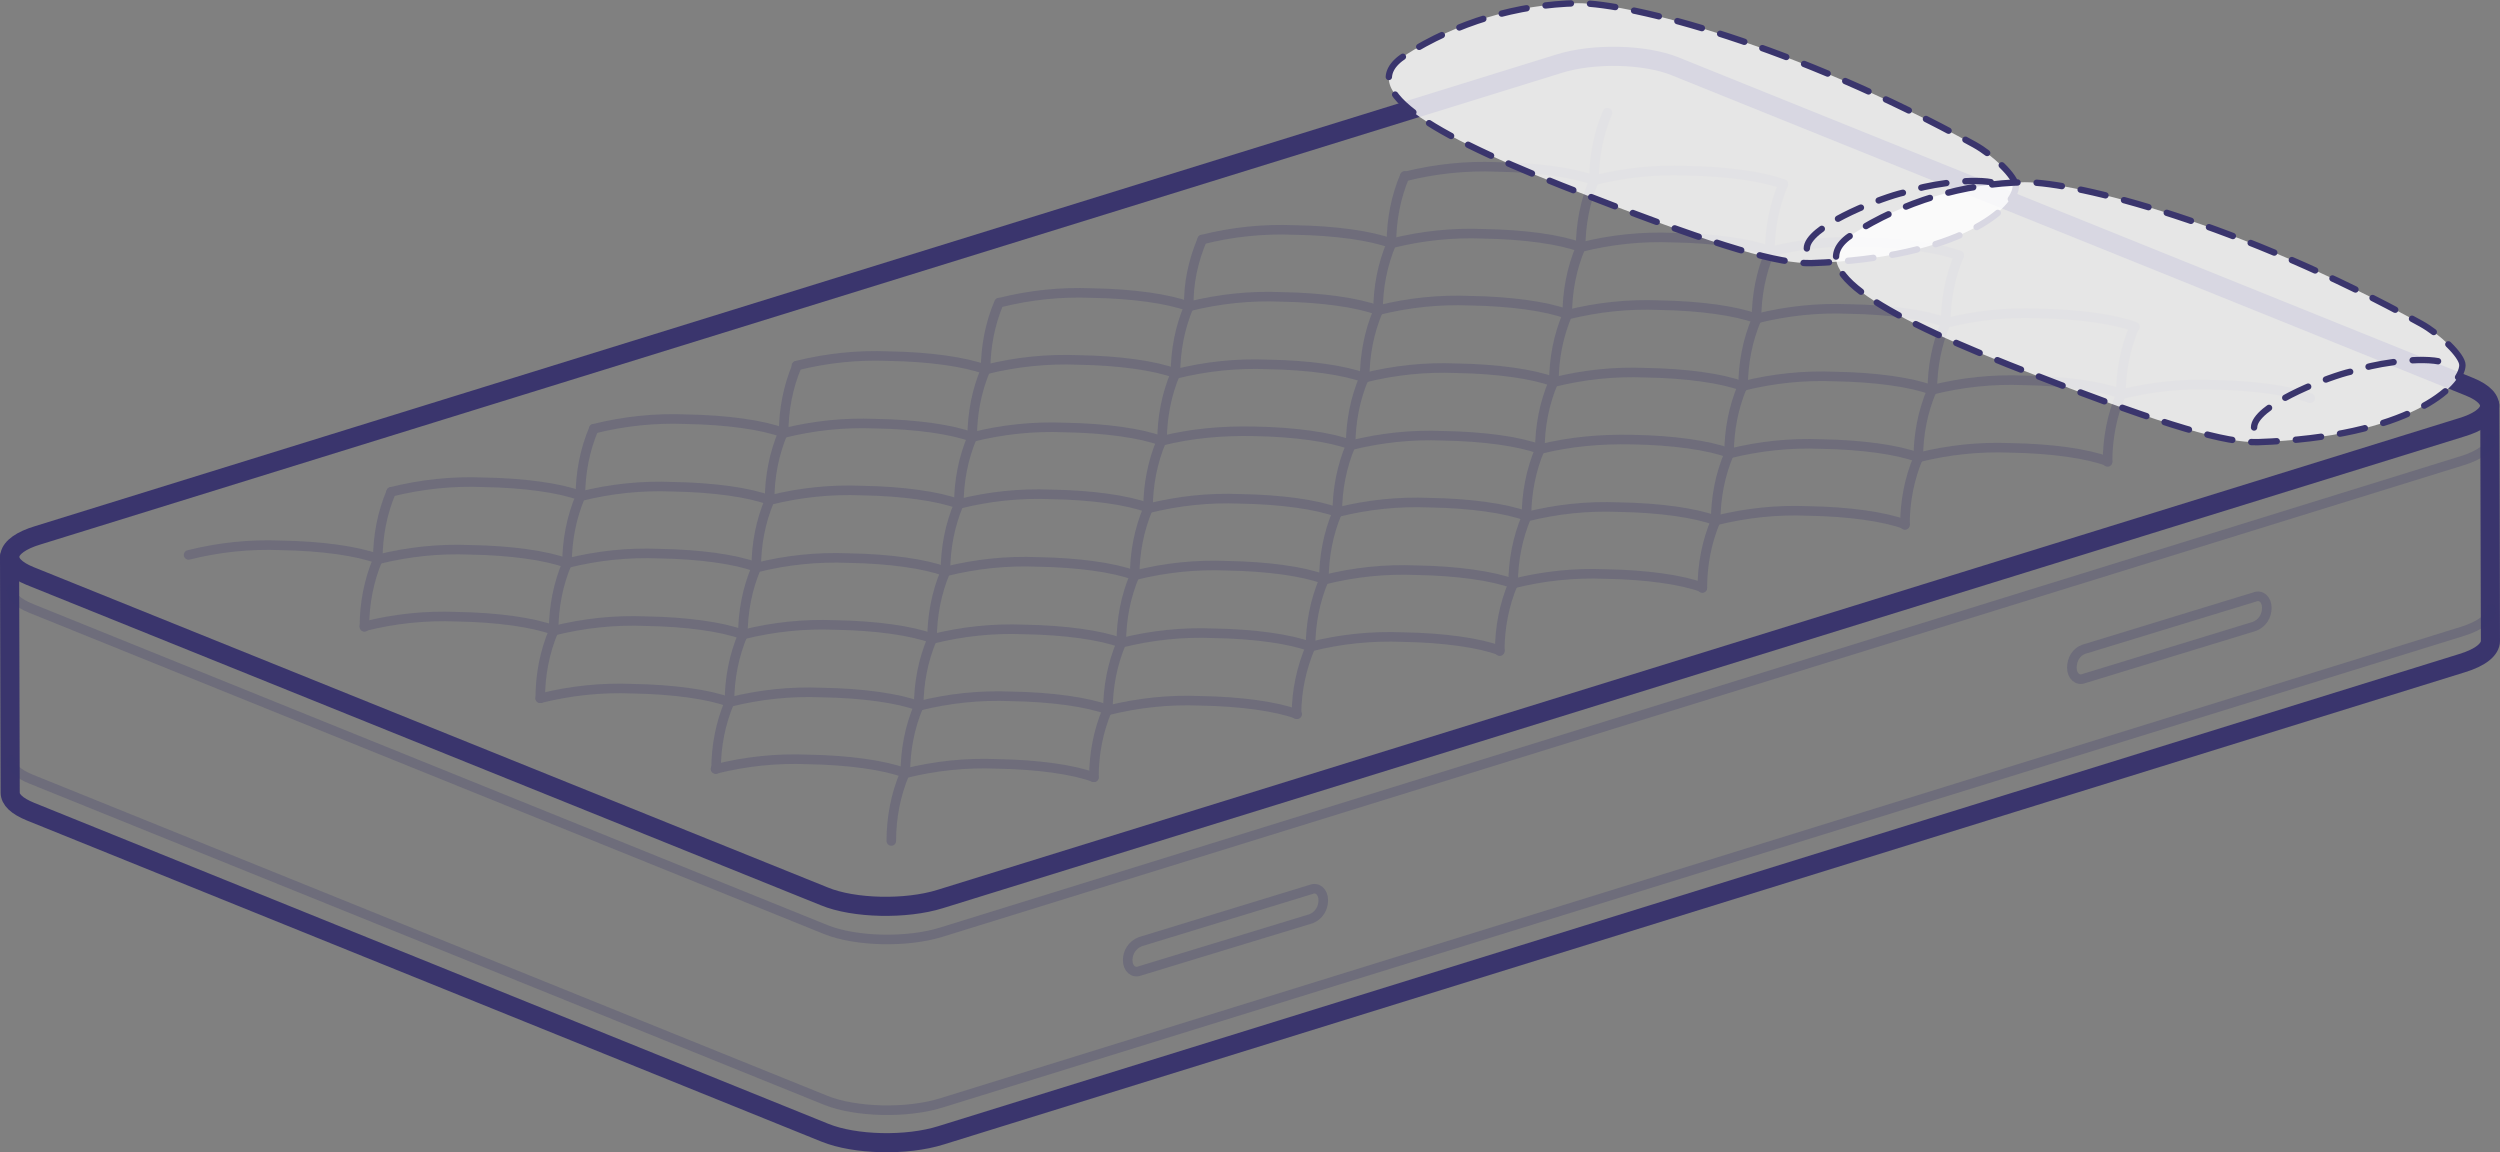 <svg xmlns="http://www.w3.org/2000/svg" id="Layer_2" data-name="Layer 2" viewBox="0 0 392.4 180.86"><rect x="0" y="0" width="392.4" height="180.86" fill="#808080" stroke="none"/><defs><style>      .cls-1 {        fill: #fff;        opacity: .8;        stroke-width: 0px;      }      .cls-1, .cls-2 {        isolation: isolate;      }      .cls-3 {        stroke-width: 3px;      }      .cls-3, .cls-4, .cls-2, .cls-5 {        fill: none;        stroke: #3a356d;        stroke-linecap: round;        stroke-linejoin: round;      }      .cls-6, .cls-2 {        opacity: .25;      }      .cls-4, .cls-2 {        stroke-width: 1.5px;      }      .cls-5 {        stroke-dasharray: 0 0 4 3;      }    </style></defs><g id="Layer_1-2" data-name="Layer 1"><path class="cls-3" d="M387.6,60.7c4.7,1.9,4.1,4.8-1.3,6.4l-238.7,74c-5.4,1.7-13.6,1.5-18.2-.4L4.7,90.4c-4.7-1.9-4.1-4.8,1.3-6.4L244.7,10c5.4-1.7,13.5-1.5,18.2.4l124.7,50.3Z"></path><path class="cls-3" d="M1.5,87.4l.1,37c0,1.1,1,2.1,3.2,3l124.7,50.4c4.7,1.9,12.8,2.1,18.2.4l238.7-74.1c3-.9,4.5-2.2,4.5-3.5l-.1-37"></path><path class="cls-2" d="M1.7,119.3c0,1.1,1,2.1,3.2,3l124.7,50.4c4.7,1.9,12.8,2.1,18.2.4l238.7-74c2.9-.9,4.5-2.2,4.5-3.5"></path><path class="cls-2" d="M1.7,92.5c0,1.1,1,2.1,3.2,3l124.7,50.4c4.7,1.9,12.8,2.1,18.2.4l238.7-74c2.9-.9,4.5-2.2,4.5-3.5"></path><g class="cls-6"><path class="cls-4" d="M112.3,120.7c4.8-1.2,9.6-1.7,14.5-1.5,6.4.1,12,.9,15.2,2.1"></path><path class="cls-4" d="M142,121.4c4.8-1.2,9.6-1.7,14.5-1.5,6.4.1,12,.9,15.2,2.1"></path><path class="cls-4" d="M114.5,110.2c-1.4,3.3-2.1,6.9-2.1,10.5"></path><path class="cls-4" d="M173.8,111.4c-1.4,3.3-2.1,6.9-2.1,10.6"></path><path class="cls-4" d="M142,121.4c-1.4,3.3-2.1,6.9-2.1,10.6"></path><path class="cls-4" d="M144.2,110.8c-1.4,3.3-2.1,6.9-2.1,10.6"></path><path class="cls-4" d="M146.3,100.3c-1.4,3.3-2.1,6.9-2.1,10.6"></path><path class="cls-4" d="M148.4,89.7c-1.4,3.3-2.1,6.9-2.1,10.6"></path><path class="cls-4" d="M150.5,79.1c-1.4,3.3-2.1,6.9-2.1,10.6"></path><path class="cls-4" d="M152.6,68.6c-1.4,3.3-2.1,6.9-2.1,10.6"></path><path class="cls-4" d="M154.7,58c-1.4,3.3-2.1,6.9-2.1,10.6"></path><path class="cls-4" d="M156.8,47.5c-1.4,3.3-2.1,6.9-2.1,10.6"></path><path class="cls-4" d="M84.8,109.6c4.8-1.2,9.6-1.7,14.5-1.5,6.4.1,12,.9,15.2,2.1"></path><path class="cls-4" d="M114.5,110.2c4.8-1.2,9.6-1.7,14.5-1.5,6.4.1,12,.9,15.2,2.1"></path><path class="cls-4" d="M173.9,111.5c4.8-1.2,9.6-1.7,14.5-1.5,6.4.1,12,.9,15.2,2.1"></path><path class="cls-4" d="M144.2,110.8c4.8-1.2,9.6-1.7,14.5-1.5,6.4.1,12,.9,15.2,2.1"></path><path class="cls-4" d="M86.9,99c-1.4,3.3-2.1,6.9-2.1,10.6"></path><path class="cls-4" d="M116.6,99.6c-1.4,3.3-2.1,6.9-2.1,10.6"></path><path class="cls-4" d="M176,100.9c-1.4,3.3-2.1,6.9-2.1,10.6"></path><path class="cls-4" d="M205.7,101.5c-1.4,3.3-2.2,6.9-2.2,10.6"></path><path class="cls-4" d="M57.2,98.3c4.8-1.2,9.6-1.7,14.5-1.5,6.4.1,12,.9,15.2,2.1"></path><path class="cls-4" d="M86.9,99c4.8-1.2,9.6-1.7,14.5-1.5,6.4.1,12,.9,15.2,2.1"></path><path class="cls-4" d="M116.6,99.6c4.8-1.2,9.6-1.7,14.5-1.5,6.4.1,12,.9,15.2,2.1"></path><path class="cls-4" d="M176,100.9c4.8-1.2,9.6-1.7,14.5-1.5,6.4.1,12,.9,15.2,2.1"></path><path class="cls-4" d="M146.3,100.3c4.8-1.2,9.6-1.7,14.5-1.5,6.4.1,12,.9,15.2,2.1"></path><path class="cls-4" d="M205.7,101.5c4.7-1.2,9.6-1.7,14.5-1.5,6.4.1,12,.9,15.2,2.1"></path><path class="cls-4" d="M59.3,87.8c-1.4,3.3-2.1,6.9-2.1,10.6"></path><path class="cls-4" d="M89,88.4c-1.4,3.3-2.1,6.9-2.1,10.6"></path><path class="cls-4" d="M118.7,89.1c-1.4,3.3-2.1,6.9-2.1,10.6"></path><path class="cls-4" d="M178.1,90.3c-1.4,3.3-2.1,6.9-2.1,10.6"></path><path class="cls-4" d="M207.8,91c-1.4,3.3-2.1,6.9-2.1,10.6"></path><path class="cls-4" d="M237.5,91.6c-1.4,3.3-2.1,6.9-2.1,10.6"></path><path class="cls-4" d="M29.6,87.1c4.8-1.2,9.6-1.7,14.5-1.5,6.4.1,12,.9,15.2,2.1"></path><path class="cls-4" d="M59.3,87.8c4.8-1.2,9.6-1.7,14.5-1.5,6.4.1,12,.9,15.2,2.1"></path><path class="cls-4" d="M89,88.4c4.8-1.2,9.6-1.7,14.5-1.5,6.4.1,12,.9,15.2,2.1"></path><path class="cls-4" d="M118.7,89.1c4.7-1.2,9.6-1.7,14.5-1.5,6.4.1,12,.9,15.2,2.1"></path><path class="cls-4" d="M178.1,90.3c4.8-1.2,9.6-1.7,14.5-1.5,6.4.1,12,.9,15.2,2.1"></path><path class="cls-4" d="M148.4,89.7c4.8-1.2,9.6-1.7,14.5-1.5,6.4.1,12,.9,15.2,2.1"></path><path class="cls-4" d="M207.8,91c4.8-1.2,9.6-1.7,14.5-1.5,6.4.1,12,.9,15.2,2.1"></path><path class="cls-4" d="M237.5,91.6c4.8-1.2,9.6-1.7,14.5-1.5,6.4.1,12,.9,15.2,2.1"></path><path class="cls-4" d="M61.4,77.2c-1.4,3.3-2.1,6.9-2.1,10.6"></path><path class="cls-4" d="M91.1,77.9c-1.4,3.3-2.1,6.9-2.1,10.6"></path><path class="cls-4" d="M120.8,78.5c-1.4,3.3-2.1,6.9-2.1,10.6"></path><path class="cls-4" d="M180.2,79.8c-1.4,3.3-2.1,6.9-2.1,10.6"></path><path class="cls-4" d="M209.9,80.4c-1.4,3.3-2.1,6.9-2.1,10.6"></path><path class="cls-4" d="M239.6,81.1c-1.4,3.3-2.1,6.9-2.1,10.6"></path><path class="cls-4" d="M269.3,81.7c-1.4,3.3-2.1,6.9-2.1,10.6"></path><path class="cls-4" d="M61.4,77.2c4.8-1.2,9.6-1.7,14.5-1.5,6.4.1,12,.9,15.2,2.1"></path><path class="cls-4" d="M91.1,77.9c4.8-1.2,9.6-1.7,14.5-1.5,6.4.1,12,.9,15.2,2.1"></path><path class="cls-4" d="M120.8,78.5c4.8-1.2,9.6-1.7,14.5-1.5,6.4.1,12,.9,15.2,2.1"></path><path class="cls-4" d="M180.2,79.8c4.8-1.2,9.6-1.7,14.5-1.5,6.4.1,12,.9,15.2,2.1"></path><path class="cls-4" d="M150.5,79.1c4.8-1.2,9.6-1.7,14.5-1.5,6.4.1,12,.9,15.2,2.1"></path><path class="cls-4" d="M209.9,80.4c4.8-1.2,9.6-1.7,14.5-1.5,6.4.1,12,.9,15.2,2.1"></path><path class="cls-4" d="M239.6,81.1c4.8-1.2,9.6-1.7,14.5-1.5,6.4.1,12,.9,15.2,2.1"></path><path class="cls-4" d="M269.3,81.7c4.8-1.2,9.6-1.7,14.5-1.5,6.4.1,12,.9,15.2,2.1"></path><path class="cls-4" d="M93.2,67.3c-1.4,3.3-2.1,6.9-2.1,10.6"></path><path class="cls-4" d="M122.9,67.9c-1.4,3.3-2.1,6.9-2.1,10.6"></path><path class="cls-4" d="M182.3,69.2c-1.4,3.3-2.1,6.9-2.1,10.6"></path><path class="cls-4" d="M212,69.9c-1.4,3.3-2.1,6.9-2.1,10.6"></path><path class="cls-4" d="M241.7,70.5c-1.4,3.3-2.1,6.9-2.1,10.6"></path><path class="cls-4" d="M271.4,71.2c-1.4,3.3-2.1,6.9-2.1,10.5"></path><path class="cls-4" d="M301.1,71.8c-1.4,3.3-2.1,6.9-2.1,10.6"></path><path class="cls-4" d="M93.2,67.3c4.8-1.2,9.6-1.7,14.5-1.5,6.4.1,12,.9,15.2,2.1"></path><path class="cls-4" d="M122.9,68c4.8-1.2,9.6-1.7,14.5-1.5,6.4.1,12,.9,15.2,2.1"></path><path class="cls-4" d="M182.3,69.2c4.8-1.2,9.6-1.6,14.5-1.5,6.4.1,12,.9,15.2,2.1"></path><path class="cls-4" d="M152.6,68.6c4.8-1.2,9.6-1.7,14.5-1.5,6.4.1,12,.9,15.2,2.1"></path><path class="cls-4" d="M212,69.9c4.8-1.2,9.6-1.7,14.5-1.5,6.4.1,12,.9,15.2,2.1"></path><path class="cls-4" d="M241.7,70.5c4.8-1.2,9.6-1.6,14.5-1.5,6.4.1,12,.9,15.2,2.1"></path><path class="cls-4" d="M271.4,71.2c4.8-1.2,9.6-1.7,14.5-1.5,6.4.1,12,.9,15.2,2.1"></path><path class="cls-4" d="M301.1,71.8c4.8-1.2,9.6-1.7,14.5-1.5,6.4.1,12,.9,15.2,2.1"></path><path class="cls-4" d="M125.1,57.4c-1.4,3.3-2.1,6.9-2.1,10.6"></path><path class="cls-4" d="M184.5,58.6c-1.4,3.3-2.1,6.9-2.1,10.6"></path><path class="cls-4" d="M214.1,59.3c-1.4,3.3-2.1,6.9-2.1,10.6"></path><path class="cls-4" d="M243.8,60c-1.4,3.3-2.1,6.9-2.1,10.6"></path><path class="cls-4" d="M273.5,60.6c-1.4,3.3-2.1,6.9-2.1,10.6"></path><path class="cls-4" d="M303.2,61.3c-1.4,3.3-2.1,6.9-2.1,10.6"></path><path class="cls-4" d="M125,57.4c4.8-1.2,9.6-1.7,14.5-1.5,6.4.1,12,.9,15.2,2.1"></path><path class="cls-4" d="M184.5,58.7c4.8-1.2,9.6-1.7,14.5-1.5,6.4.1,12,.9,15.2,2.1"></path><path class="cls-4" d="M154.7,58c4.8-1.2,9.7-1.7,14.6-1.5,6.4.1,12,.9,15.2,2.1"></path><path class="cls-4" d="M214.1,59.3c4.8-1.2,9.6-1.7,14.5-1.5,6.4.1,12,.9,15.2,2.1"></path><path class="cls-4" d="M243.8,60c4.8-1.2,9.6-1.7,14.5-1.5,6.4.1,12,.9,15.2,2.1"></path><path class="cls-4" d="M273.5,60.6c4.8-1.2,9.6-1.7,14.5-1.5,6.4.1,12,.9,15.2,2.1"></path><path class="cls-4" d="M303.2,61.2c4.8-1.2,9.6-1.7,14.5-1.5,6.4.1,12,.9,15.2,2.1"></path><path class="cls-4" d="M186.6,48.1c-1.4,3.3-2.1,6.9-2.1,10.6"></path><path class="cls-4" d="M216.3,48.8c-1.4,3.3-2.1,6.9-2.1,10.6"></path><path class="cls-4" d="M246,49.4c-1.4,3.3-2.1,6.9-2.1,10.6"></path><path class="cls-4" d="M275.7,50.1c-1.4,3.3-2.1,6.9-2.1,10.6"></path><path class="cls-4" d="M305.4,50.7c-1.4,3.3-2.1,6.9-2.1,10.6"></path><path class="cls-4" d="M332.9,61.9c-1.4,3.3-2.1,6.9-2.1,10.6"></path><path class="cls-4" d="M332.9,61.9c4.8-1.2,9.6-1.7,14.5-1.5,6.4.1,12,.9,15.2,2.1"></path><path class="cls-4" d="M335,51.3c-1.4,3.3-2.1,6.9-2.1,10.6"></path><path class="cls-4" d="M186.6,48.1c4.8-1.2,9.6-1.7,14.5-1.5,6.4.1,12,.9,15.2,2.1"></path><path class="cls-4" d="M156.9,47.5c4.8-1.2,9.6-1.7,14.5-1.5,6.4.1,12,.9,15.2,2.1"></path><path class="cls-4" d="M216.3,48.7c4.8-1.2,9.6-1.7,14.5-1.5,6.4.1,12,.9,15.2,2.1"></path><path class="cls-4" d="M246,49.4c4.8-1.2,9.6-1.7,14.5-1.5,6.4.1,12,.9,15.2,2.1"></path><path class="cls-4" d="M275.7,50c4.8-1.2,9.6-1.7,14.5-1.5,6.4.1,12,.9,15.2,2.1"></path><path class="cls-4" d="M305.4,50.7c4.8-1.2,9.6-1.7,14.5-1.5,6.4.1,12,.9,15.2,2.1"></path><path class="cls-4" d="M188.7,37.6c-1.4,3.3-2.2,6.9-2.1,10.6"></path><path class="cls-4" d="M218.4,38.2c-1.4,3.3-2.1,6.9-2.1,10.6"></path><path class="cls-4" d="M248.1,38.8c-1.4,3.3-2.1,6.9-2.1,10.6"></path><path class="cls-4" d="M277.8,39.5c-1.4,3.3-2.1,6.9-2.1,10.6"></path><path class="cls-4" d="M307.5,40.1c-1.4,3.3-2.1,6.9-2.1,10.6"></path><path class="cls-4" d="M188.7,37.6c4.7-1.2,9.6-1.7,14.5-1.5,6.4.1,12,.9,15.2,2.1"></path><path class="cls-4" d="M218.4,38.2c4.8-1.2,9.6-1.7,14.5-1.5,6.4.1,12,.9,15.2,2.1"></path><path class="cls-4" d="M248.1,38.8c4.8-1.2,9.6-1.7,14.5-1.5,6.4.1,12,.9,15.2,2.1"></path><path class="cls-4" d="M277.8,39.5c4.8-1.2,9.6-1.7,14.5-1.5,6.4.1,12,.9,15.2,2.1"></path><path class="cls-4" d="M220.5,27.6c-1.4,3.3-2.1,6.9-2.1,10.6"></path><path class="cls-4" d="M250.2,28.3c-1.4,3.3-2.1,6.9-2.1,10.6"></path><path class="cls-4" d="M279.9,28.9c-1.4,3.3-2.1,6.9-2.1,10.6"></path><path class="cls-4" d="M220.5,27.7c4.8-1.2,9.6-1.7,14.5-1.5,6.4.1,12,.9,15.2,2.1"></path><path class="cls-4" d="M250.2,28.3c4.8-1.2,9.6-1.7,14.5-1.5,6.4.1,12,.9,15.2,2.1"></path><path class="cls-4" d="M252.3,17.7c-1.4,3.3-2.1,6.9-2.1,10.6"></path></g><path class="cls-1" d="M316.3,29.2c0-1.5-3.6-4.9-6.5-6.5C281.4,7,255.9.5,247.6.5c-9.6.2-19,3-27.1,8.2-8.5,5.5,5.4,13.1,28.9,22.1,21.1,8.2,29.9,10.6,34.9,10.5,23.5-.8,32-8.8,32-12.1Z"></path><path class="cls-5" d="M316.4,29.2c0-1.5-3.6-4.9-6.5-6.5C281.5,7,256,.5,247.7.5c-9.6.2-19,3-27.2,8.2-8.5,5.5,5.4,13.1,28.9,22.1,21.1,8.2,29.9,10.6,34.9,10.5,23.6-.8,32.1-8.8,32.1-12.1Z"></path><path class="cls-5" d="M283.6,39c0-3.3,10.5-7.5,14.5-8.6.7-.2,1.1-.2,1.4-.4,0,0,.4-.1,1.1-.3,3.2-.9,10.5-2,13.3-.7"></path><path class="cls-1" d="M386.5,57.3c0-1.5-3.6-4.9-6.5-6.5-28.4-15.7-53.9-22.2-62.2-22.2-9.6.2-19,3-27.1,8.2-8.5,5.5,5.4,13.1,28.8,22.1,21.1,8.2,29.9,10.6,34.9,10.5,23.6-.8,32.1-8.8,32.1-12.1Z"></path><path class="cls-5" d="M386.5,57.3c0-1.5-3.6-4.9-6.5-6.5-28.4-15.7-53.9-22.2-62.2-22.2-9.6.2-19,3-27.1,8.2-8.5,5.5,5.4,13.1,28.8,22.1,21.1,8.2,29.9,10.6,34.9,10.5,23.7-.8,32.1-8.8,32.1-12.1Z"></path><path class="cls-5" d="M353.8,67.1c0-3.3,10.5-7.5,14.5-8.6.7-.2,1.1-.2,1.4-.4,0,0,.4-.1,1.1-.3,3.2-.9,10.4-2,13.3-.7"></path><path class="cls-2" d="M177,150.7c0,1.3.9,2.1,1.9,1.7h0l26.9-8.2h0c1.2-.5,1.9-1.6,1.9-2.9s-.9-2.1-1.9-1.7h0l-26.8,8.2c-1.3.5-2,1.7-2,2.9Z"></path><path class="cls-2" d="M325.2,104.8c0,1.3.9,2.1,1.9,1.7h0l26.8-8.2h0c1.2-.5,1.9-1.6,1.9-2.9s-.9-2.1-1.9-1.7h0l-26.8,8.2c-1.2.4-1.9,1.6-1.9,2.9Z"></path></g></svg>
